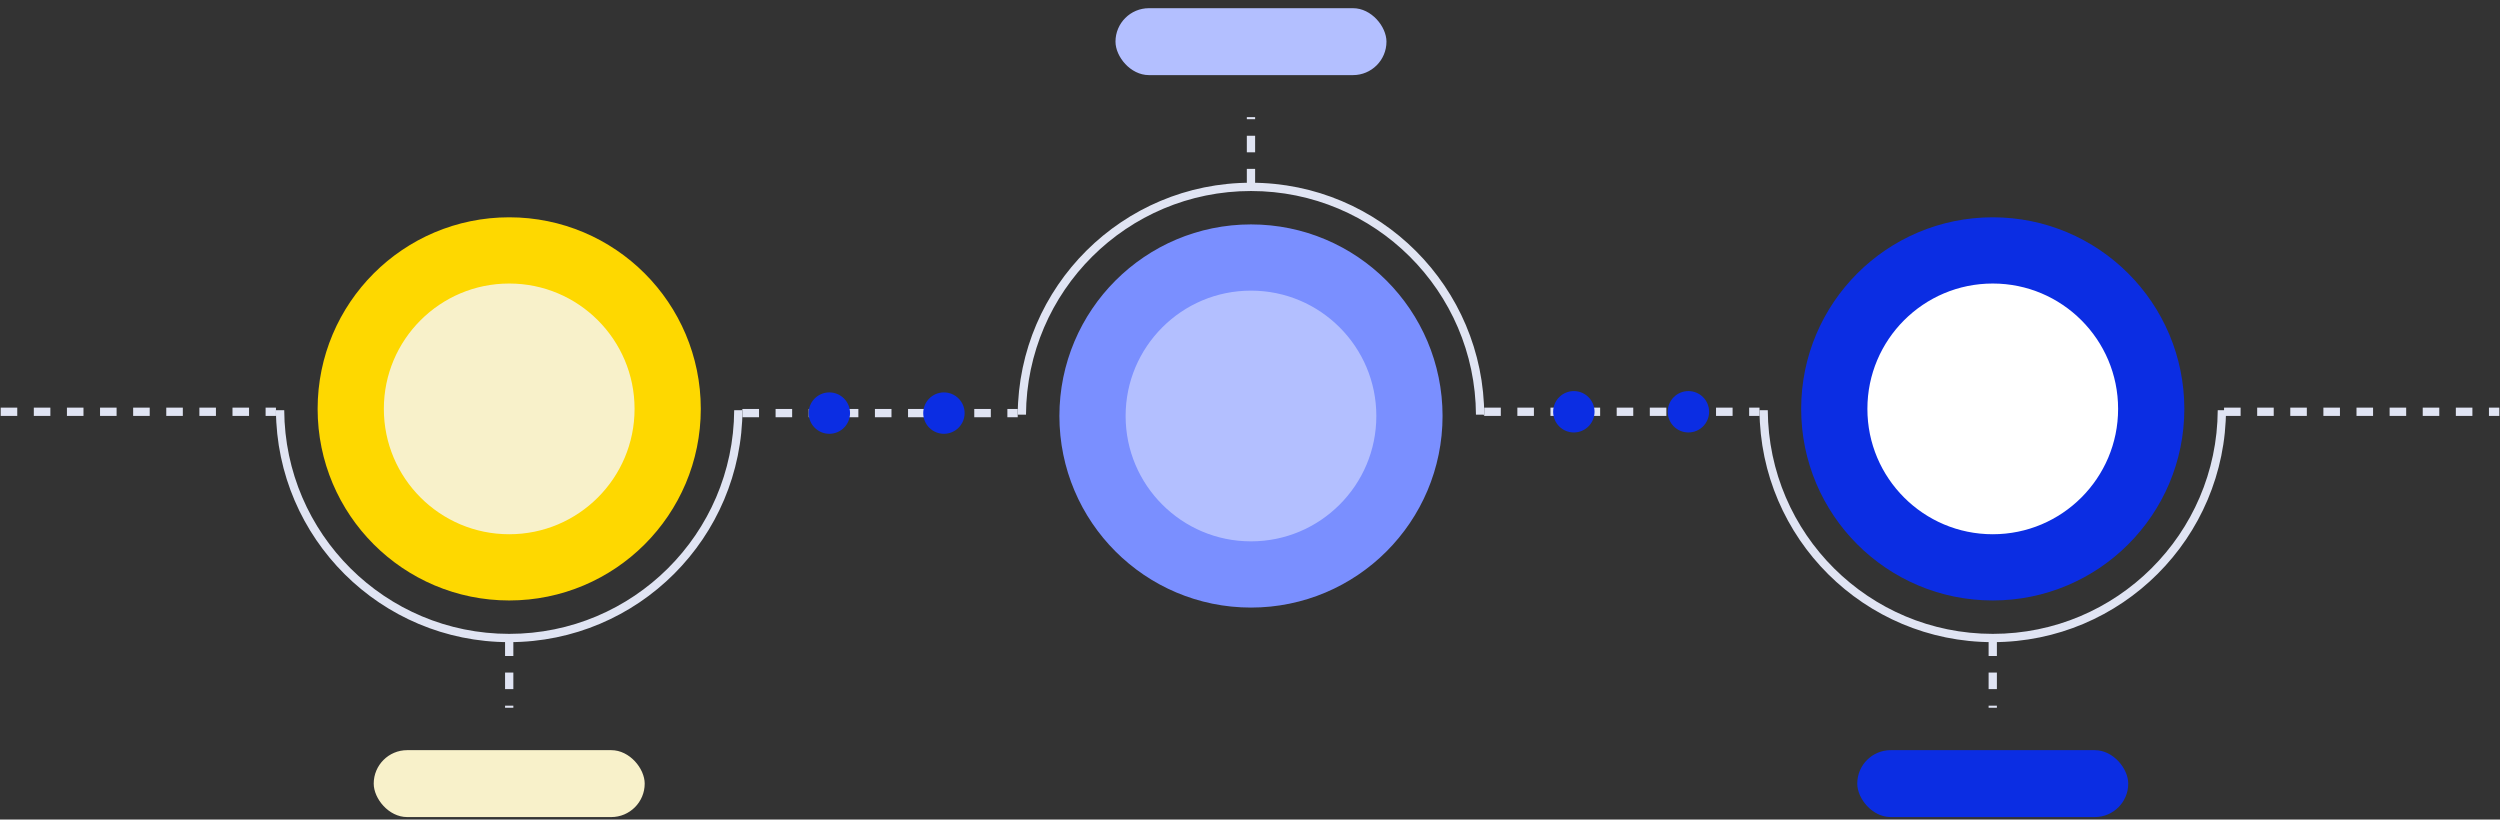 <svg width="302" height="99" viewBox="0 0 302 99" fill="none" xmlns="http://www.w3.org/2000/svg">
<rect x="0" y="0" width="302" height="99" fill="#333333" stroke="none"/>
<circle cx="23.143" cy="23.143" r="19.143" transform="matrix(-1 0 0 1 263.867 26.25)" fill="white" stroke="#0B2DE3" stroke-width="8"/>
<path fill-rule="evenodd" clip-rule="evenodd" d="M268.903 49.398C268.9 64.958 256.285 77.571 240.725 77.571C225.215 77.571 212.632 65.04 212.547 49.551H213.547C213.632 64.488 225.767 76.571 240.725 76.571C255.682 76.571 267.817 64.488 267.903 49.551H268.83C268.854 49.5 268.879 49.449 268.903 49.398Z" fill="#E0E4F3"/>
<path d="M268.666 49.742H301.916" stroke="#E0E4F3" stroke-dasharray="2 2"/>
<path d="M179.297 49.742H212.547" stroke="#E0E4F3" stroke-dasharray="2 2"/>
<path d="M240.724 77.245V85.496" stroke="#E0E4F3" stroke-dasharray="2 2"/>
<circle cx="151.118" cy="50.252" r="19.143" transform="rotate(180 151.118 50.252)" fill="#B3BFFF" stroke="#7A8FFF" stroke-width="8"/>
<path fill-rule="evenodd" clip-rule="evenodd" d="M179.297 50.247C179.294 34.687 166.679 22.074 151.118 22.074C135.609 22.074 123.026 34.605 122.94 50.094H123.94C124.026 35.157 136.161 23.074 151.118 23.074C166.076 23.074 178.211 35.157 178.296 50.094H179.224C179.248 50.145 179.273 50.196 179.297 50.247Z" fill="#E0E4F3"/>
<path d="M89.691 49.903H122.94" stroke="#E0E4F3" stroke-dasharray="2 2"/>
<path d="M151.118 22.4V14.149" stroke="#E0E4F3" stroke-dasharray="2 2"/>
<circle cx="23.143" cy="23.143" r="19.143" transform="matrix(-1 0 0 1 84.655 26.25)" fill="#F8F1CA" stroke="#FED800" stroke-width="8"/>
<path fill-rule="evenodd" clip-rule="evenodd" d="M89.691 49.398C89.688 64.958 77.073 77.571 61.512 77.571C46.003 77.571 33.42 65.04 33.334 49.551H34.334C34.42 64.488 46.555 76.571 61.512 76.571C76.47 76.571 88.605 64.488 88.69 49.551H89.618C89.642 49.5 89.666 49.449 89.691 49.398Z" fill="#E0E4F3"/>
<path d="M0.085 49.742H33.334" stroke="#E0E4F3" stroke-dasharray="2 2"/>
<path d="M61.512 77.245V85.496" stroke="#E0E4F3" stroke-dasharray="2 2"/>
<rect x="45.145" y="90.619" width="32.734" height="8.083" rx="4.041" fill="#F8F1CA"/>
<rect x="134.751" y="0.99" width="32.734" height="8.083" rx="4.041" fill="#B3BFFF"/>
<rect x="224.357" y="90.619" width="32.734" height="8.083" rx="4.041" fill="#0B2DE3"/>
<circle cx="100.185" cy="49.903" r="2" fill="#0B2DE3" stroke="#0B2DE3"/>
<circle cx="190.12" cy="49.742" r="2" fill="#0B2DE3" stroke="#0B2DE3"/>
<circle cx="114.026" cy="49.903" r="2" fill="#0B2DE3" stroke="#0B2DE3"/>
<circle cx="203.961" cy="49.742" r="2" fill="#0B2DE3" stroke="#0B2DE3"/>
</svg>
